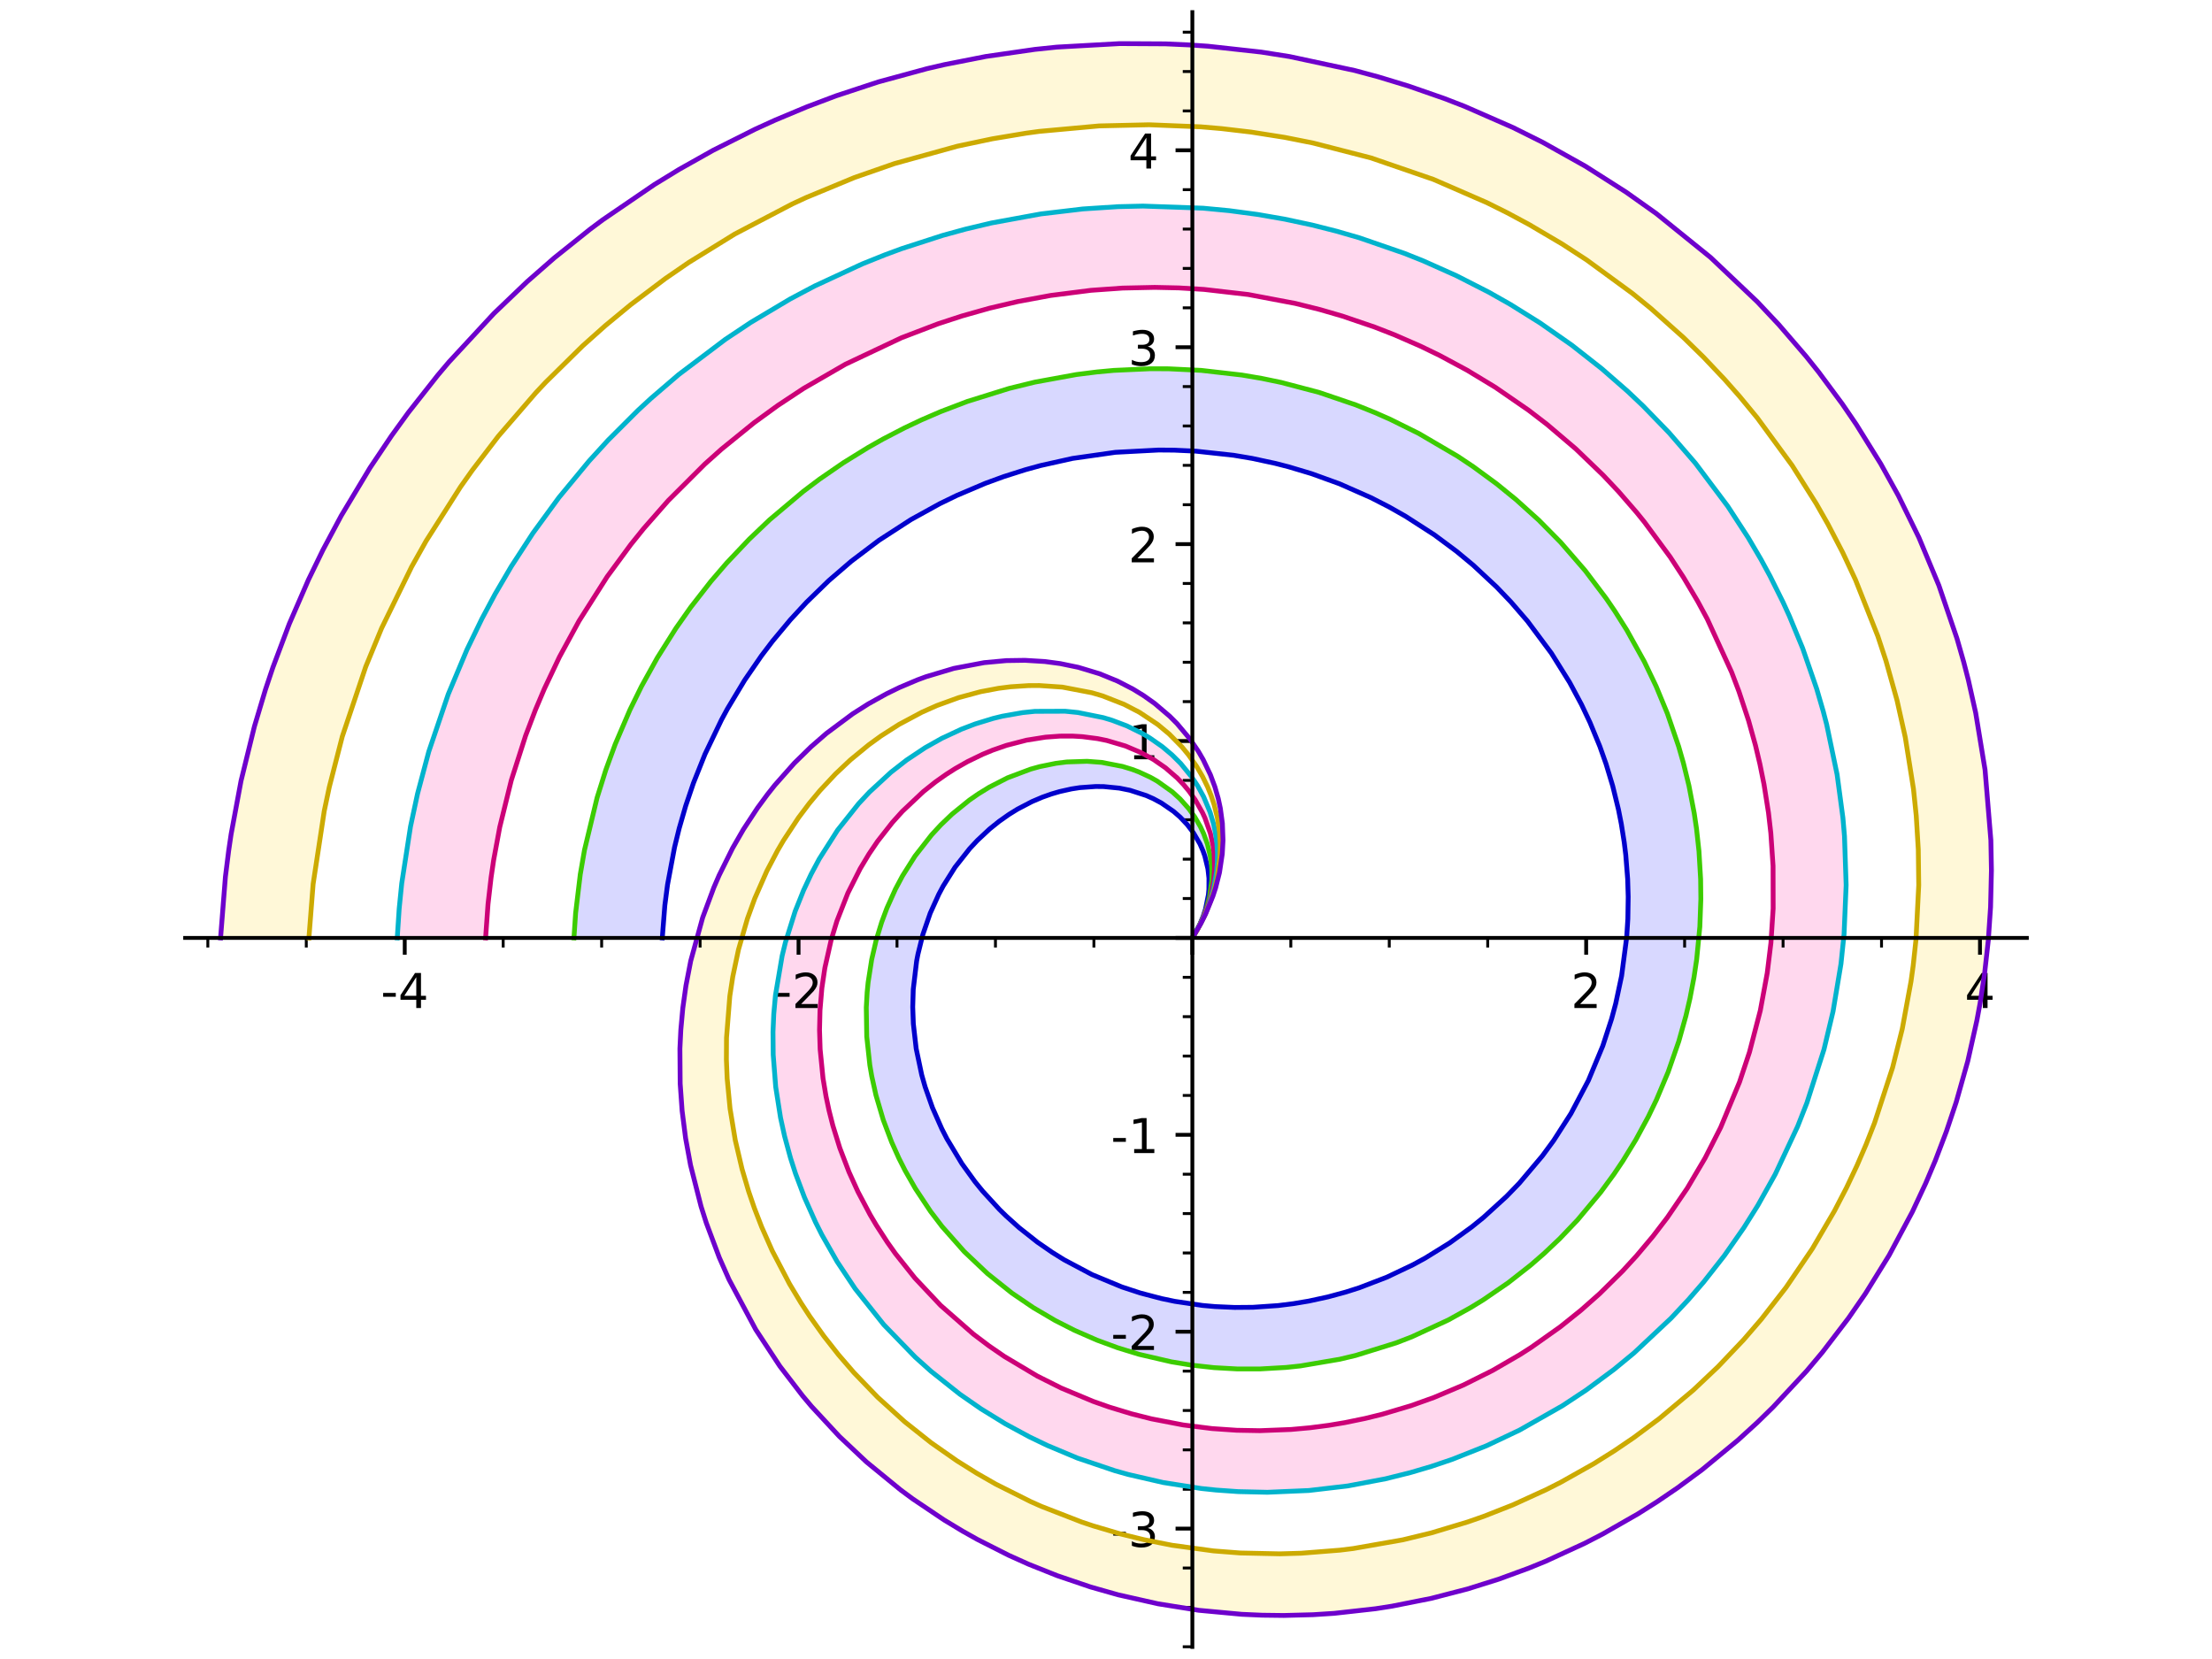 <?xml version="1.0" encoding="utf-8" standalone="no"?>
<!DOCTYPE svg PUBLIC "-//W3C//DTD SVG 1.1//EN"
  "http://www.w3.org/Graphics/SVG/1.1/DTD/svg11.dtd">
<!-- Created with matplotlib (http://matplotlib.org/) -->
<svg height="345.6pt" version="1.1" viewBox="0 0 460.8 345.6" width="460.8pt" xmlns="http://www.w3.org/2000/svg" xmlns:xlink="http://www.w3.org/1999/xlink">
 <defs>
  <style type="text/css">
*{stroke-linecap:butt;stroke-linejoin:round;}
  </style>
 </defs>
 <g id="figure_1">
  <g id="patch_1">
   <path d="M 0 345.6 
L 460.8 345.6 
L 460.8 0 
L 0 0 
z
" style="fill:#ffffff;"/>
  </g>
  <g id="axes_1">
   <g id="patch_2">
    <path d="M 38.57 343.08 
L 422.23 343.08 
L 422.23 2.52 
L 38.57 2.52 
z
" style="fill:#ffffff;"/>
   </g>
   <g id="patch_3">
    <path clip-path="url(#pf37d114d3d)" d="M 119.563 195.386 
L 119.749 192.26 
L 120.526 184.651 
L 121.478 178.584 
L 122.978 171.492 
L 123.934 167.779 
L 125.554 162.342 
L 126.365 159.913 
L 129.358 152.091 
L 132.011 146.22 
L 132.936 144.345 
L 136.361 138.008 
L 138.565 134.342 
L 141.451 129.934 
L 143.346 127.245 
L 149.315 119.652 
L 150.14 118.692 
L 154.963 113.453 
L 160.126 108.461 
L 163.669 105.351 
L 165.86 103.545 
L 172.349 98.665 
L 174.288 97.334 
L 179.162 94.22 
L 184.158 91.352 
L 189.516 88.614 
L 194.026 86.561 
L 200.131 84.127 
L 204.574 82.593 
L 208.764 81.322 
L 214.648 79.813 
L 218.604 78.976 
L 221.841 78.394 
L 228.335 77.503 
L 235.218 76.955 
L 235.718 76.931 
L 240.508 76.807 
L 245.623 76.89 
L 253.777 77.486 
L 257.312 77.924 
L 261.459 78.578 
L 266.661 79.618 
L 273.104 81.254 
L 275.991 82.118 
L 283.62 84.806 
L 284.265 85.061 
L 288.961 87.059 
L 293.108 89.034 
L 298.726 92.05 
L 304.25 95.431 
L 309.162 98.822 
L 311.063 100.24 
L 316.399 104.576 
L 319.854 107.69 
L 321.832 109.596 
L 326.944 114.992 
L 330.101 118.719 
L 332.771 122.15 
L 335.892 126.55 
L 336.997 128.224 
L 339.013 131.462 
L 342.081 136.939 
L 343.89 140.559 
L 346.671 146.911 
L 347.129 148.077 
L 348.847 152.849 
L 349.99 156.489 
L 351.475 162.089 
L 352.606 167.493 
L 353.138 170.681 
L 353.94 177.474 
L 354.239 182.271 
L 354.308 184.75 
L 354.274 189.513 
L 354 194.568 
L 353.408 200.159 
L 352.903 203.516 
L 352.442 206.076 
L 351.075 212.148 
L 350.341 214.85 
L 348.91 219.43 
L 346.672 225.413 
L 344.612 230.089 
L 343.487 232.397 
L 341.153 236.765 
L 339.672 239.29 
L 336.544 244.125 
L 335.13 246.123 
L 330.456 252.062 
L 329.394 253.288 
L 325.396 257.56 
L 322.341 260.501 
L 319.239 263.238 
L 318.06 264.218 
L 312.336 268.548 
L 310.473 269.817 
L 305.027 273.172 
L 303.616 273.96 
L 298.92 276.36 
L 293.999 278.53 
L 290.87 279.736 
L 288.917 280.423 
L 284.454 281.811 
L 279.843 282.986 
L 277.255 283.534 
L 273.978 284.115 
L 267.023 284.937 
L 264.451 285.1 
L 259.727 285.205 
L 255.731 285.094 
L 254.786 285.041 
L 248.264 284.39 
L 246.331 284.1 
L 241.878 283.258 
L 237.313 282.134 
L 234.954 281.446 
L 230.429 279.91 
L 227.047 278.568 
L 225.517 277.903 
L 221.807 276.131 
L 216.927 273.434 
L 216.356 273.089 
L 210.856 269.412 
L 208.46 267.59 
L 206.883 266.31 
L 204.033 263.813 
L 200.654 260.508 
L 199.107 258.851 
L 196.364 255.648 
L 195.331 254.341 
L 192.915 251.031 
L 191.473 248.856 
L 188.747 244.211 
L 188.103 242.988 
L 186.325 239.267 
L 184.921 235.861 
L 183.436 231.557 
L 182.622 228.706 
L 181.867 225.515 
L 181.236 222.095 
L 181.064 220.942 
L 180.731 218.121 
L 180.445 213.26 
L 180.435 212.7 
L 180.546 208.062 
L 180.9 204.2 
L 181.266 201.662 
L 181.434 200.696 
L 182.501 195.942 
L 183.137 193.737 
L 184.452 189.958 
L 184.752 189.198 
L 186.443 185.417 
L 187.57 183.249 
L 188.449 181.706 
L 189.628 179.805 
L 192.561 175.726 
L 194.396 173.547 
L 194.875 173.016 
L 196.541 171.285 
L 199.647 168.465 
L 201.935 166.68 
L 203.128 165.837 
L 205.989 164.036 
L 207.641 163.127 
L 210.137 161.926 
L 210.661 161.699 
L 213.089 160.756 
L 216.589 159.701 
L 218.059 159.362 
L 220.47 158.937 
L 222.9 158.674 
L 225.451 158.578 
L 226.971 158.611 
L 228.494 158.713 
L 230.902 159.022 
L 233.562 159.588 
L 235.134 160.042 
L 236.45 160.497 
L 238.796 161.493 
L 239.829 162.016 
L 242.95 163.971 
L 244.422 165.132 
L 245.128 165.757 
L 246.309 166.921 
L 247.382 168.135 
L 248.376 169.432 
L 249.952 171.995 
L 250.427 172.955 
L 251.268 175.035 
L 251.949 177.45 
L 252.317 179.661 
L 252.399 180.534 
L 252.454 182.493 
L 252.364 184.175 
L 252.144 185.876 
L 251.834 187.403 
L 251.627 188.212 
L 250.905 190.424 
L 250.114 192.282 
L 249.15 194.133 
L 248.39 195.386 
L 248.39 195.386 
L 249.17 194.083 
L 249.845 192.773 
L 250.222 191.938 
L 250.622 190.927 
L 251.127 189.374 
L 251.499 187.827 
L 251.726 186.427 
L 251.835 185.292 
L 251.845 182.95 
L 251.633 181.02 
L 251.211 179.087 
L 250.985 178.326 
L 250.585 177.207 
L 249.963 175.797 
L 248.568 173.413 
L 247.508 172.006 
L 247.344 171.811 
L 245.844 170.223 
L 244.485 169.038 
L 242.56 167.663 
L 241.949 167.288 
L 240.27 166.385 
L 238.774 165.721 
L 236.781 165.014 
L 235.39 164.628 
L 233.184 164.182 
L 230.979 163.922 
L 229.928 163.86 
L 228.262 163.84 
L 225.711 163.991 
L 224.966 164.076 
L 223.219 164.345 
L 220.746 164.898 
L 219.063 165.39 
L 217.134 166.072 
L 214.968 166.994 
L 212.253 168.395 
L 211.949 168.57 
L 210.183 169.663 
L 208.13 171.109 
L 206.137 172.71 
L 203.916 174.76 
L 203.597 175.08 
L 202.006 176.783 
L 199.869 179.396 
L 198.949 180.659 
L 197.075 183.553 
L 196.482 184.58 
L 195.569 186.288 
L 193.778 190.244 
L 192.888 192.652 
L 192.236 194.711 
L 191.78 196.373 
L 191.223 198.783 
L 190.951 200.203 
L 190.353 204.714 
L 190.246 206.112 
L 190.139 209.778 
L 190.195 212.038 
L 190.264 213.249 
L 190.571 216.454 
L 190.858 218.458 
L 191.818 223.163 
L 192.006 223.901 
L 192.724 226.42 
L 194.241 230.729 
L 195.349 233.351 
L 196.181 235.121 
L 197.259 237.221 
L 199.54 241.117 
L 200.38 242.405 
L 203.096 246.158 
L 204.662 248.086 
L 206.778 250.471 
L 208.204 251.954 
L 209.568 253.288 
L 212.297 255.744 
L 214.318 257.396 
L 216.104 258.753 
L 219.193 260.891 
L 221.651 262.421 
L 226.083 264.837 
L 227.466 265.509 
L 232.005 267.459 
L 233.696 268.092 
L 237.581 269.366 
L 241.381 270.38 
L 241.95 270.513 
L 244.728 271.094 
L 250.525 271.951 
L 253.124 272.183 
L 257.221 272.364 
L 259.893 272.361 
L 260.998 272.332 
L 266.26 271.971 
L 269.439 271.574 
L 272.648 271.035 
L 276.624 270.171 
L 280.364 269.156 
L 283.163 268.263 
L 287.182 266.774 
L 288.877 266.07 
L 293.418 263.95 
L 294.343 263.475 
L 296.898 262.081 
L 302.007 258.914 
L 305.026 256.783 
L 306.57 255.611 
L 309.03 253.619 
L 312.63 250.402 
L 313.847 249.225 
L 316.5 246.482 
L 319.942 242.512 
L 321.316 240.776 
L 323.667 237.572 
L 326.233 233.668 
L 327.259 231.966 
L 330.273 226.363 
L 330.893 225.073 
L 333.198 219.708 
L 333.899 217.849 
L 335.735 212.212 
L 336.585 209.045 
L 337.276 206.035 
L 337.811 203.292 
L 338.676 197.228 
L 338.867 195.247 
L 339.11 191.421 
L 339.184 186.838 
L 339.072 183.119 
L 338.675 178.094 
L 338.351 175.439 
L 337.741 171.6 
L 337.153 168.635 
L 335.954 163.731 
L 334.565 159.134 
L 333.262 155.458 
L 331.907 152.079 
L 331.225 150.513 
L 329.465 146.79 
L 326.986 142.164 
L 323.65 136.768 
L 323.184 136.076 
L 319.552 131.085 
L 318.216 129.41 
L 314.773 125.421 
L 311.769 122.278 
L 307.587 118.339 
L 306.88 117.719 
L 303.422 114.852 
L 298.801 111.418 
L 294.558 108.619 
L 292.784 107.541 
L 289.412 105.629 
L 285.59 103.67 
L 280.489 101.372 
L 279.02 100.774 
L 273.196 98.666 
L 268.423 97.239 
L 265.618 96.52 
L 260.832 95.491 
L 256.995 94.842 
L 251.759 94.202 
L 249.121 93.985 
L 244.603 93.774 
L 241.368 93.749 
L 233.747 94.098 
L 232.37 94.223 
L 224.472 95.307 
L 223.431 95.497 
L 216.773 96.981 
L 213.58 97.86 
L 209.133 99.273 
L 205.28 100.68 
L 199.298 103.22 
L 195.743 104.947 
L 191.544 107.208 
L 189.748 108.254 
L 184.411 111.654 
L 183.104 112.558 
L 177.345 116.912 
L 174.859 118.993 
L 172.675 120.933 
L 168.03 125.446 
L 164.649 129.107 
L 160.938 133.56 
L 158.608 136.629 
L 155.952 140.433 
L 155.122 141.697 
L 151.535 147.666 
L 150.297 149.953 
L 146.865 157.103 
L 145.396 160.649 
L 144.457 163.123 
L 142.842 167.879 
L 141.485 172.572 
L 140.52 176.507 
L 139.535 181.395 
L 139.058 184.298 
L 138.498 188.61 
L 137.967 195.386 
z
" style="fill:#b2b3ff;opacity:0.5;"/>
   </g>
   <g id="patch_4">
    <path clip-path="url(#pf37d114d3d)" d="M 82.755 195.386 
L 83.11 189.858 
L 84.236 179.824 
L 85.654 171.48 
L 86.026 169.644 
L 88.931 157.911 
L 89.605 155.627 
L 92.57 146.773 
L 93.649 143.92 
L 96.34 137.419 
L 100.79 128.116 
L 103.916 122.375 
L 107.644 116.173 
L 110.18 112.288 
L 116.559 103.481 
L 119.965 99.251 
L 123.909 94.698 
L 126.742 91.633 
L 135.186 83.372 
L 139.793 79.349 
L 141.187 78.193 
L 150.217 71.317 
L 154.491 68.404 
L 160.156 64.849 
L 163.099 63.132 
L 174.203 57.393 
L 177.715 55.805 
L 186.336 52.342 
L 189.135 51.344 
L 197.811 48.628 
L 201.7 47.59 
L 210.798 45.581 
L 215.287 44.801 
L 221.878 43.904 
L 225.715 43.516 
L 236.943 42.94 
L 241.235 42.941 
L 244.663 43.028 
L 252.299 43.505 
L 260.468 44.449 
L 265.894 45.33 
L 274.953 47.262 
L 278.366 48.145 
L 284.474 49.944 
L 289.722 51.721 
L 294.77 53.642 
L 305.016 58.216 
L 309.231 60.38 
L 316.21 64.356 
L 318.051 65.492 
L 324.531 69.801 
L 330.385 74.15 
L 332.558 75.884 
L 340.928 83.255 
L 342.815 85.084 
L 347.865 90.33 
L 353.062 96.34 
L 354.745 98.439 
L 357.716 102.357 
L 362.707 109.647 
L 366.826 116.509 
L 369.354 121.213 
L 370.154 122.797 
L 374.669 132.858 
L 376.298 137.11 
L 378.093 142.363 
L 379.468 146.938 
L 381.56 155.375 
L 382.545 160.434 
L 383.641 167.885 
L 383.928 170.519 
L 384.354 175.93 
L 384.583 182.888 
L 384.412 190.676 
L 384.245 193.39 
L 383.263 202.606 
L 382.684 206.313 
L 381.977 210.11 
L 380.9 214.986 
L 378.319 224.207 
L 377.46 226.8 
L 375.622 231.819 
L 373.315 237.357 
L 371.484 241.3 
L 367.296 249.219 
L 365.223 252.7 
L 363.408 255.554 
L 357.338 264.04 
L 356.747 264.792 
L 350.471 272.12 
L 350.163 272.451 
L 342.713 279.797 
L 342.471 280.016 
L 335.548 285.81 
L 330.219 289.721 
L 326.469 292.218 
L 325.068 293.101 
L 317.46 297.446 
L 312.449 299.924 
L 309.925 301.064 
L 303.091 303.805 
L 300.909 304.579 
L 293.81 306.768 
L 289.894 307.768 
L 285.224 308.774 
L 278.305 309.898 
L 275.31 310.252 
L 271.795 310.565 
L 264.801 310.862 
L 261.427 310.85 
L 254.119 310.475 
L 251.794 310.255 
L 244.245 309.194 
L 240.492 308.466 
L 235.812 307.364 
L 232.027 306.311 
L 227.525 304.86 
L 220.364 302.085 
L 219.018 301.495 
L 211.626 297.841 
L 211.354 297.692 
L 206.809 295.047 
L 202.677 292.363 
L 197.52 288.589 
L 193.038 284.874 
L 190.241 282.319 
L 187.627 279.746 
L 185.719 277.741 
L 182.301 273.843 
L 178.571 269.054 
L 177.113 267 
L 174.855 263.571 
L 172.325 259.293 
L 169.911 254.651 
L 167.871 250.132 
L 166.853 247.597 
L 164.814 241.686 
L 164.064 239.095 
L 163.035 234.931 
L 162.509 232.372 
L 161.517 225.76 
L 161.277 223.227 
L 161.098 220.37 
L 161.013 216.676 
L 161.101 212.818 
L 161.385 208.83 
L 161.849 204.985 
L 162.619 200.584 
L 163.131 198.259 
L 164.116 194.521 
L 165.346 190.68 
L 166.31 188.084 
L 169.037 181.978 
L 170.493 179.24 
L 172.393 176.048 
L 173.047 175.034 
L 174.948 172.291 
L 178.896 167.389 
L 179.195 167.055 
L 181.632 164.493 
L 184.682 161.656 
L 186.904 159.815 
L 189.916 157.587 
L 191.825 156.321 
L 196.103 153.856 
L 197.242 153.282 
L 200.735 151.72 
L 203.391 150.727 
L 206.304 149.822 
L 209.793 148.987 
L 212.786 148.482 
L 216.361 148.136 
L 217.554 148.083 
L 220.185 148.08 
L 223.491 148.303 
L 225.245 148.528 
L 227.781 148.992 
L 232.283 150.256 
L 234.254 151.006 
L 236.287 151.923 
L 238.982 153.391 
L 240.109 154.102 
L 243.049 156.286 
L 243.765 156.902 
L 246.3 159.424 
L 247.829 161.279 
L 249.614 163.917 
L 250.434 165.382 
L 251.783 168.376 
L 252.522 170.584 
L 252.943 172.227 
L 253.463 175.389 
L 253.618 178.109 
L 253.61 179.091 
L 253.378 182.071 
L 253.067 183.977 
L 252.624 185.896 
L 252.01 187.929 
L 251.439 189.482 
L 250.593 191.423 
L 249.6 193.359 
L 248.39 195.386 
L 248.39 195.386 
L 249.575 193.386 
L 250.498 191.543 
L 251.203 189.874 
L 251.79 188.204 
L 252.287 186.426 
L 252.814 183.626 
L 253.028 180.956 
L 252.926 177.876 
L 252.708 176.195 
L 252.139 173.609 
L 251.589 171.873 
L 251.02 170.426 
L 250.51 169.314 
L 248.982 166.619 
L 247.69 164.807 
L 246.536 163.424 
L 245.254 162.085 
L 242.79 159.946 
L 241.11 158.743 
L 240.286 158.215 
L 237.695 156.782 
L 234.445 155.403 
L 232.234 154.689 
L 230.558 154.256 
L 228.653 153.87 
L 225.472 153.458 
L 223.479 153.341 
L 220.809 153.344 
L 217.797 153.564 
L 215.623 153.861 
L 213.845 154.191 
L 211.852 154.652 
L 209.679 155.268 
L 206.779 156.276 
L 204.719 157.126 
L 201.54 158.666 
L 198.973 160.125 
L 197.1 161.32 
L 194.915 162.863 
L 192.334 164.913 
L 189.417 167.564 
L 187.987 169.011 
L 185.908 171.314 
L 183.835 173.882 
L 182.832 175.238 
L 181.015 177.917 
L 179.183 180.971 
L 176.917 185.41 
L 176.634 186.031 
L 174.344 191.869 
L 173.518 194.486 
L 173.145 195.809 
L 172.201 199.755 
L 171.836 201.634 
L 171.212 205.839 
L 170.82 210.474 
L 170.722 214.569 
L 170.85 218.594 
L 171.118 221.9 
L 171.448 224.608 
L 172.07 228.361 
L 172.691 231.299 
L 173.5 234.481 
L 174.95 239.154 
L 176.187 242.501 
L 176.865 244.161 
L 178.743 248.296 
L 181.272 253.07 
L 182.571 255.261 
L 184.867 258.801 
L 186.53 261.144 
L 189.165 264.543 
L 190.592 266.246 
L 195.382 271.382 
L 195.946 271.934 
L 201.858 277.186 
L 202.774 277.92 
L 206.01 280.362 
L 209.23 282.576 
L 214.585 285.834 
L 216.108 286.672 
L 221.09 289.163 
L 226.656 291.527 
L 227.745 291.941 
L 231.122 293.13 
L 235.684 294.514 
L 239.881 295.574 
L 246.48 296.844 
L 250.299 297.367 
L 252.476 297.597 
L 257.631 297.949 
L 262.449 298.036 
L 268.958 297.784 
L 272.87 297.43 
L 276.762 296.925 
L 280.131 296.364 
L 284.395 295.487 
L 287.909 294.622 
L 293.926 292.833 
L 298.702 291.125 
L 304.187 288.833 
L 304.88 288.517 
L 310.92 285.503 
L 316.635 282.189 
L 318.965 280.699 
L 322.698 278.13 
L 325.025 276.408 
L 329.371 272.922 
L 333.232 269.502 
L 338.013 264.782 
L 340.945 261.584 
L 344.334 257.549 
L 347.334 253.629 
L 349.995 249.825 
L 351.487 247.537 
L 355.197 241.255 
L 357.908 235.989 
L 358.438 234.877 
L 361.969 226.508 
L 362.374 225.413 
L 364.448 219.182 
L 366.335 212.144 
L 366.705 210.512 
L 368.146 202.707 
L 368.794 197.632 
L 368.914 196.437 
L 369.381 189.265 
L 369.426 182.533 
L 369.36 180.389 
L 368.893 173.539 
L 368.405 169.286 
L 367.475 163.404 
L 366.621 159.167 
L 365.692 155.258 
L 364.259 150.111 
L 362.253 144.045 
L 360.713 139.991 
L 356.645 130.902 
L 355.657 128.957 
L 353.625 125.2 
L 350.707 120.283 
L 347.916 116.013 
L 342.549 108.732 
L 340.922 106.725 
L 337.161 102.386 
L 333.975 99.001 
L 328.277 93.515 
L 322.924 88.934 
L 322.296 88.428 
L 318.4 85.435 
L 311.481 80.667 
L 305.585 77.098 
L 299.883 74.036 
L 295.911 72.112 
L 290.483 69.742 
L 286.358 68.133 
L 279.654 65.849 
L 274.953 64.483 
L 269.839 63.208 
L 262.496 61.748 
L 260.032 61.353 
L 250.815 60.292 
L 245.577 59.976 
L 240.555 59.866 
L 233.836 60.012 
L 228.259 60.388 
L 227.272 60.478 
L 218.855 61.55 
L 212.021 62.819 
L 206.127 64.206 
L 200.351 65.839 
L 195.431 67.448 
L 188.479 70.081 
L 187.799 70.363 
L 177.469 75.172 
L 176.124 75.877 
L 167.418 80.91 
L 164.375 82.875 
L 162.048 84.456 
L 157.084 88.065 
L 150.31 93.563 
L 146.832 96.672 
L 140.774 102.62 
L 139.197 104.291 
L 134.092 110.103 
L 131.416 113.425 
L 126.481 120.138 
L 121.752 127.45 
L 120.619 129.36 
L 116.533 136.874 
L 113.396 143.495 
L 111.537 147.886 
L 109.498 153.238 
L 106.941 161.07 
L 106.512 162.551 
L 104.107 172.308 
L 102.836 179.174 
L 102.301 182.802 
L 101.665 188.323 
L 101.159 195.386 
z
" style="fill:#ffb2df;opacity:0.5;"/>
   </g>
   <g id="patch_5">
    <path clip-path="url(#pf37d114d3d)" d="M 45.948 195.386 
L 46.435 187.978 
L 47.219 180.41 
L 48.413 172.117 
L 50.955 159.348 
L 51.852 155.662 
L 53.842 148.391 
L 58.759 133.79 
L 62.154 125.446 
L 63.827 121.698 
L 67.734 113.664 
L 70.173 109.075 
L 73.882 102.608 
L 81.819 90.409 
L 87.567 82.669 
L 89.2 80.608 
L 94.864 73.876 
L 103.384 64.806 
L 108.54 59.846 
L 114.279 54.734 
L 121.186 49.096 
L 128.734 43.511 
L 130.744 42.117 
L 138.343 37.18 
L 145.937 32.737 
L 155.54 27.762 
L 160.628 25.398 
L 172.325 20.635 
L 174.629 19.803 
L 187.613 15.726 
L 191.01 14.826 
L 199.454 12.882 
L 210.86 10.898 
L 218.604 9.962 
L 222.111 9.645 
L 234.027 9.069 
L 242.767 9.135 
L 244.575 9.2 
L 254.827 9.907 
L 266.776 11.465 
L 270.407 12.098 
L 277.292 13.507 
L 284.137 15.186 
L 293.632 17.99 
L 299.346 19.955 
L 305.09 22.148 
L 312.618 25.373 
L 325.085 31.647 
L 328.335 33.489 
L 335.466 37.857 
L 341.768 42.118 
L 347.954 46.701 
L 352.834 50.623 
L 359.753 56.704 
L 364.988 61.758 
L 371.494 68.673 
L 374.073 71.633 
L 381.158 80.529 
L 382.245 82.004 
L 388.877 91.802 
L 391.585 96.263 
L 395.531 103.372 
L 399.799 112.108 
L 401.993 117.156 
L 405.52 126.398 
L 406.864 130.415 
L 409.128 138.101 
L 410.892 145.288 
L 412.103 151.251 
L 413.035 156.838 
L 414.142 165.979 
L 414.412 169.228 
L 414.802 177.22 
L 414.626 189.887 
L 414.59 190.528 
L 413.285 203.86 
L 412.519 208.787 
L 410.71 217.8 
L 409.981 220.826 
L 407.192 230.612 
L 405.534 235.52 
L 404.019 239.598 
L 401.281 246.22 
L 397.819 253.566 
L 393.021 262.386 
L 391.927 264.224 
L 386.847 272.077 
L 383.428 276.836 
L 377.701 284.035 
L 374.684 287.497 
L 369.348 293.14 
L 366.305 296.114 
L 359.164 302.481 
L 356.986 304.268 
L 350.595 309.136 
L 342.68 314.458 
L 339.089 316.638 
L 337.067 317.805 
L 329.916 321.601 
L 321.259 325.548 
L 316.348 327.491 
L 311.847 329.093 
L 307.749 330.408 
L 297.818 333.044 
L 293.412 333.971 
L 287.124 335.043 
L 278.475 336.043 
L 275.352 336.271 
L 268.014 336.527 
L 259.533 336.336 
L 255.397 336.051 
L 253.009 335.829 
L 247.119 335.097 
L 239.957 333.848 
L 230.097 331.457 
L 228.361 330.952 
L 219.119 327.816 
L 215.19 326.243 
L 208.417 323.17 
L 206.328 322.125 
L 200.915 319.187 
L 193.523 314.593 
L 192.675 314.02 
L 188.872 311.319 
L 180.558 304.602 
L 180.287 304.362 
L 173.157 297.493 
L 168.877 292.771 
L 166.896 290.404 
L 162.647 284.861 
L 161.246 282.874 
L 158.768 279.126 
L 154.109 271.066 
L 152.886 268.667 
L 150.348 263.17 
L 149.311 260.672 
L 146.64 253.249 
L 145.058 247.813 
L 144.106 243.894 
L 143.504 241.01 
L 142.31 233.364 
L 142.02 230.604 
L 141.623 223.667 
L 141.603 220.136 
L 141.665 217.601 
L 142.419 208.565 
L 142.803 205.901 
L 143.456 202.246 
L 144.925 195.981 
L 145.733 193.173 
L 147.489 187.981 
L 149.712 182.553 
L 151.078 179.651 
L 153.412 175.243 
L 154.138 173.988 
L 156.448 170.293 
L 159.384 166.139 
L 161.319 163.673 
L 163.68 160.913 
L 168.88 155.634 
L 172.127 152.807 
L 174.791 150.72 
L 178.574 148.078 
L 180.8 146.686 
L 184.673 144.53 
L 185.982 143.873 
L 190.895 141.718 
L 193.794 140.666 
L 198.613 139.261 
L 199.056 139.152 
L 203.881 138.203 
L 207.93 137.727 
L 210.511 137.578 
L 216.091 137.674 
L 217.565 137.799 
L 219.566 138.038 
L 223.031 138.646 
L 226.973 139.663 
L 229.915 140.669 
L 234.463 142.699 
L 237.033 144.144 
L 239.084 145.48 
L 240.57 146.564 
L 244.018 149.539 
L 245.733 151.319 
L 246.845 152.611 
L 249.293 155.969 
L 251.338 159.606 
L 252.371 161.948 
L 253.267 164.491 
L 253.578 165.563 
L 254.2 168.274 
L 254.602 171.056 
L 254.682 171.948 
L 254.781 174.357 
L 254.71 176.801 
L 254.453 179.363 
L 254.044 181.753 
L 253.64 183.5 
L 253.145 185.253 
L 252.5 187.163 
L 251.743 189.075 
L 250.688 191.354 
L 249.465 193.624 
L 248.39 195.386 
L 248.39 195.386 
L 249.425 193.683 
L 250.843 190.972 
L 252.001 188.249 
L 252.136 187.886 
L 252.954 185.355 
L 253.562 182.835 
L 254.011 179.934 
L 254.144 178.355 
L 254.194 175.838 
L 254.039 173.286 
L 253.681 170.788 
L 253.569 170.21 
L 252.916 167.605 
L 252.301 165.752 
L 251.574 163.948 
L 250.524 161.788 
L 249.285 159.668 
L 247.585 157.252 
L 246.228 155.609 
L 243.579 152.921 
L 241.195 150.937 
L 238.824 149.277 
L 237.351 148.378 
L 234.176 146.729 
L 230.752 145.333 
L 229.709 144.977 
L 227.479 144.318 
L 222.21 143.254 
L 221.312 143.138 
L 216.512 142.811 
L 214.24 142.824 
L 210.532 143.068 
L 208.013 143.388 
L 204.266 144.096 
L 201.188 144.884 
L 199.73 145.323 
L 195.164 146.981 
L 192.066 148.358 
L 188.812 150.037 
L 187.291 150.907 
L 183.505 153.327 
L 180.957 155.176 
L 177.149 158.307 
L 174.072 161.203 
L 171.981 163.385 
L 170.812 164.689 
L 168.589 167.358 
L 166.32 170.372 
L 163.207 175.097 
L 161.989 177.176 
L 159.752 181.434 
L 157.225 187.182 
L 155.989 190.531 
L 155.698 191.391 
L 153.839 197.828 
L 152.731 203.01 
L 152.651 203.457 
L 152.033 207.515 
L 151.412 214.538 
L 151.347 216.181 
L 151.321 220.703 
L 151.482 224.691 
L 152.083 230.955 
L 153.168 237.512 
L 154.039 241.421 
L 154.579 243.528 
L 155.951 248.177 
L 157.147 251.67 
L 158.663 255.585 
L 160.874 260.573 
L 164.477 267.465 
L 166.864 271.431 
L 168.696 274.23 
L 171.632 278.347 
L 174.692 282.239 
L 177.874 285.927 
L 181.523 289.775 
L 182.839 291.076 
L 188.464 296.177 
L 193.966 300.545 
L 197.644 303.169 
L 199.313 304.289 
L 203.427 306.873 
L 207.417 309.157 
L 214.707 312.811 
L 216.948 313.81 
L 225.352 317.074 
L 227.713 317.862 
L 233.363 319.529 
L 238.293 320.743 
L 244.189 321.91 
L 252.205 323.021 
L 252.803 323.083 
L 258.368 323.514 
L 266.607 323.692 
L 271.061 323.563 
L 279.143 322.924 
L 281.894 322.587 
L 290.99 321.037 
L 292.235 320.772 
L 298.163 319.332 
L 305.778 317.039 
L 309.056 315.893 
L 315.178 313.487 
L 322.202 310.276 
L 325.125 308.791 
L 332.048 304.899 
L 336.268 302.251 
L 340.317 299.499 
L 345.613 295.561 
L 352.752 289.574 
L 355.985 286.576 
L 357.913 284.693 
L 363.246 279.074 
L 366.937 274.79 
L 372.064 268.198 
L 376.421 261.881 
L 377.549 260.119 
L 382.144 252.272 
L 384.668 247.408 
L 386.844 242.807 
L 388.732 238.43 
L 390.497 233.931 
L 394.263 222.383 
L 395.384 218.142 
L 396.275 214.336 
L 398.1 204.432 
L 398.551 201.157 
L 399.137 195.709 
L 399.705 184.62 
L 399.708 184.396 
L 399.615 176.973 
L 399.187 169.937 
L 398.611 164.349 
L 396.902 153.588 
L 395.179 145.863 
L 393.455 139.557 
L 392.883 137.671 
L 391.181 132.513 
L 386.522 120.763 
L 383.876 115.12 
L 380.802 109.214 
L 378.345 104.897 
L 374.701 99.024 
L 373.336 96.964 
L 366.068 87.042 
L 362.427 82.625 
L 359.28 79.055 
L 354.884 74.408 
L 350.692 70.305 
L 343.905 64.258 
L 340.083 61.142 
L 330.551 54.163 
L 325.381 50.803 
L 318.465 46.728 
L 313.916 44.291 
L 309.696 42.192 
L 299.989 37.919 
L 298.598 37.367 
L 286.5 33.167 
L 285.61 32.899 
L 273.51 29.786 
L 267.619 28.617 
L 260.614 27.511 
L 254.464 26.791 
L 250.152 26.422 
L 239.391 25.991 
L 232.544 26.075 
L 228.979 26.23 
L 216.475 27.371 
L 213.696 27.752 
L 206.708 28.92 
L 199.436 30.456 
L 188.081 33.532 
L 186.338 34.079 
L 178.016 36.978 
L 167.974 41.136 
L 165.033 42.497 
L 155.071 47.622 
L 153.064 48.756 
L 143.471 54.682 
L 138.607 58.029 
L 131.372 63.479 
L 126.122 67.82 
L 121.393 72.039 
L 113.663 79.645 
L 111.673 81.762 
L 103.824 90.852 
L 98.394 97.951 
L 95.926 101.438 
L 89.699 111.121 
L 88.773 112.687 
L 85.741 118.087 
L 79.493 130.871 
L 77.805 134.831 
L 76.187 138.896 
L 71.565 152.539 
L 71.307 153.422 
L 68.599 163.955 
L 67.546 168.953 
L 65.382 182.818 
L 65.23 184.162 
L 64.352 195.386 
z
" style="fill:#fff2b2;opacity:0.5;"/>
   </g>
   <g id="matplotlib.axis_1">
    <g id="xtick_1">
     <g id="line2d_1">
      <defs>
       <path d="M 0 0 
L 0 3.5 
" id="m9bca050091" style="stroke:#000000;stroke-width:0.8;"/>
      </defs>
      <g>
       <use style="stroke:#000000;stroke-width:0.8;" x="84.315" xlink:href="#m9bca050091" y="195.386"/>
      </g>
     </g>
     <g id="text_1">
      <!-- -4 -->
      <defs>
       <path d="M 4.891 31.391 
L 31.203 31.391 
L 31.203 23.391 
L 4.891 23.391 
z
" id="DejaVuSans-2d"/>
       <path d="M 37.797 64.312 
L 12.891 25.391 
L 37.797 25.391 
z
M 35.203 72.906 
L 47.609 72.906 
L 47.609 25.391 
L 58.016 25.391 
L 58.016 17.188 
L 47.609 17.188 
L 47.609 0 
L 37.797 0 
L 37.797 17.188 
L 4.891 17.188 
L 4.891 26.703 
z
" id="DejaVuSans-34"/>
      </defs>
      <g transform="translate(79.33 209.984)scale(0.1 -0.1)">
       <use xlink:href="#DejaVuSans-2d"/>
       <use x="36.084" xlink:href="#DejaVuSans-34"/>
      </g>
     </g>
    </g>
    <g id="xtick_2">
     <g id="line2d_2">
      <g>
       <use style="stroke:#000000;stroke-width:0.8;" x="166.352" xlink:href="#m9bca050091" y="195.386"/>
      </g>
     </g>
     <g id="text_2">
      <!-- -2 -->
      <defs>
       <path d="M 19.188 8.297 
L 53.609 8.297 
L 53.609 0 
L 7.328 0 
L 7.328 8.297 
Q 12.938 14.109 22.625 23.891 
Q 32.328 33.688 34.812 36.531 
Q 39.547 41.844 41.422 45.531 
Q 43.312 49.219 43.312 52.781 
Q 43.312 58.594 39.234 62.25 
Q 35.156 65.922 28.609 65.922 
Q 23.969 65.922 18.812 64.312 
Q 13.672 62.703 7.812 59.422 
L 7.812 69.391 
Q 13.766 71.781 18.938 73 
Q 24.125 74.219 28.422 74.219 
Q 39.75 74.219 46.484 68.547 
Q 53.219 62.891 53.219 53.422 
Q 53.219 48.922 51.531 44.891 
Q 49.859 40.875 45.406 35.406 
Q 44.188 33.984 37.641 27.219 
Q 31.109 20.453 19.188 8.297 
z
" id="DejaVuSans-32"/>
      </defs>
      <g transform="translate(161.367 209.984)scale(0.1 -0.1)">
       <use xlink:href="#DejaVuSans-2d"/>
       <use x="36.084" xlink:href="#DejaVuSans-32"/>
      </g>
     </g>
    </g>
    <g id="xtick_3">
     <g id="line2d_3">
      <g>
       <use style="stroke:#000000;stroke-width:0.8;" x="248.39" xlink:href="#m9bca050091" y="195.386"/>
      </g>
     </g>
    </g>
    <g id="xtick_4">
     <g id="line2d_4">
      <g>
       <use style="stroke:#000000;stroke-width:0.8;" x="330.428" xlink:href="#m9bca050091" y="195.386"/>
      </g>
     </g>
     <g id="text_3">
      <!-- 2 -->
      <g transform="translate(327.247 209.984)scale(0.1 -0.1)">
       <use xlink:href="#DejaVuSans-32"/>
      </g>
     </g>
    </g>
    <g id="xtick_5">
     <g id="line2d_5">
      <g>
       <use style="stroke:#000000;stroke-width:0.8;" x="412.465" xlink:href="#m9bca050091" y="195.386"/>
      </g>
     </g>
     <g id="text_4">
      <!-- 4 -->
      <g transform="translate(409.284 209.984)scale(0.1 -0.1)">
       <use xlink:href="#DejaVuSans-34"/>
      </g>
     </g>
    </g>
    <g id="xtick_6">
     <g id="line2d_6">
      <defs>
       <path d="M 0 0 
L 0 2 
" id="m153c716cb7" style="stroke:#000000;stroke-width:0.6;"/>
      </defs>
      <g>
       <use style="stroke:#000000;stroke-width:0.6;" x="43.296" xlink:href="#m153c716cb7" y="195.386"/>
      </g>
     </g>
    </g>
    <g id="xtick_7">
     <g id="line2d_7">
      <g>
       <use style="stroke:#000000;stroke-width:0.6;" x="63.805" xlink:href="#m153c716cb7" y="195.386"/>
      </g>
     </g>
    </g>
    <g id="xtick_8">
     <g id="line2d_8">
      <g>
       <use style="stroke:#000000;stroke-width:0.6;" x="104.824" xlink:href="#m153c716cb7" y="195.386"/>
      </g>
     </g>
    </g>
    <g id="xtick_9">
     <g id="line2d_9">
      <g>
       <use style="stroke:#000000;stroke-width:0.6;" x="125.334" xlink:href="#m153c716cb7" y="195.386"/>
      </g>
     </g>
    </g>
    <g id="xtick_10">
     <g id="line2d_10">
      <g>
       <use style="stroke:#000000;stroke-width:0.6;" x="145.843" xlink:href="#m153c716cb7" y="195.386"/>
      </g>
     </g>
    </g>
    <g id="xtick_11">
     <g id="line2d_11">
      <g>
       <use style="stroke:#000000;stroke-width:0.6;" x="186.862" xlink:href="#m153c716cb7" y="195.386"/>
      </g>
     </g>
    </g>
    <g id="xtick_12">
     <g id="line2d_12">
      <g>
       <use style="stroke:#000000;stroke-width:0.6;" x="207.371" xlink:href="#m153c716cb7" y="195.386"/>
      </g>
     </g>
    </g>
    <g id="xtick_13">
     <g id="line2d_13">
      <g>
       <use style="stroke:#000000;stroke-width:0.6;" x="227.881" xlink:href="#m153c716cb7" y="195.386"/>
      </g>
     </g>
    </g>
    <g id="xtick_14">
     <g id="line2d_14">
      <g>
       <use style="stroke:#000000;stroke-width:0.6;" x="268.9" xlink:href="#m153c716cb7" y="195.386"/>
      </g>
     </g>
    </g>
    <g id="xtick_15">
     <g id="line2d_15">
      <g>
       <use style="stroke:#000000;stroke-width:0.6;" x="289.409" xlink:href="#m153c716cb7" y="195.386"/>
      </g>
     </g>
    </g>
    <g id="xtick_16">
     <g id="line2d_16">
      <g>
       <use style="stroke:#000000;stroke-width:0.6;" x="309.918" xlink:href="#m153c716cb7" y="195.386"/>
      </g>
     </g>
    </g>
    <g id="xtick_17">
     <g id="line2d_17">
      <g>
       <use style="stroke:#000000;stroke-width:0.6;" x="350.937" xlink:href="#m153c716cb7" y="195.386"/>
      </g>
     </g>
    </g>
    <g id="xtick_18">
     <g id="line2d_18">
      <g>
       <use style="stroke:#000000;stroke-width:0.6;" x="371.447" xlink:href="#m153c716cb7" y="195.386"/>
      </g>
     </g>
    </g>
    <g id="xtick_19">
     <g id="line2d_19">
      <g>
       <use style="stroke:#000000;stroke-width:0.6;" x="391.956" xlink:href="#m153c716cb7" y="195.386"/>
      </g>
     </g>
    </g>
   </g>
   <g id="matplotlib.axis_2">
    <g id="ytick_1">
     <g id="line2d_20">
      <defs>
       <path d="M 0 0 
L -3.5 0 
" id="m58974866ca" style="stroke:#000000;stroke-width:0.8;"/>
      </defs>
      <g>
       <use style="stroke:#000000;stroke-width:0.8;" x="248.39" xlink:href="#m58974866ca" y="318.442"/>
      </g>
     </g>
     <g id="text_5">
      <!-- -3 -->
      <defs>
       <path d="M 40.578 39.312 
Q 47.656 37.797 51.625 33 
Q 55.609 28.219 55.609 21.188 
Q 55.609 10.406 48.188 4.484 
Q 40.766 -1.422 27.094 -1.422 
Q 22.516 -1.422 17.656 -0.516 
Q 12.797 0.391 7.625 2.203 
L 7.625 11.719 
Q 11.719 9.328 16.594 8.109 
Q 21.484 6.891 26.812 6.891 
Q 36.078 6.891 40.938 10.547 
Q 45.797 14.203 45.797 21.188 
Q 45.797 27.641 41.281 31.266 
Q 36.766 34.906 28.719 34.906 
L 20.219 34.906 
L 20.219 43.016 
L 29.109 43.016 
Q 36.375 43.016 40.234 45.922 
Q 44.094 48.828 44.094 54.297 
Q 44.094 59.906 40.109 62.906 
Q 36.141 65.922 28.719 65.922 
Q 24.656 65.922 20.016 65.031 
Q 15.375 64.156 9.812 62.312 
L 9.812 71.094 
Q 15.438 72.656 20.344 73.438 
Q 25.25 74.219 29.594 74.219 
Q 40.828 74.219 47.359 69.109 
Q 53.906 64.016 53.906 55.328 
Q 53.906 49.266 50.438 45.094 
Q 46.969 40.922 40.578 39.312 
z
" id="DejaVuSans-33"/>
      </defs>
      <g transform="translate(231.42 322.241)scale(0.1 -0.1)">
       <use xlink:href="#DejaVuSans-2d"/>
       <use x="36.084" xlink:href="#DejaVuSans-33"/>
      </g>
     </g>
    </g>
    <g id="ytick_2">
     <g id="line2d_21">
      <g>
       <use style="stroke:#000000;stroke-width:0.8;" x="248.39" xlink:href="#m58974866ca" y="277.423"/>
      </g>
     </g>
     <g id="text_6">
      <!-- -2 -->
      <g transform="translate(231.42 281.222)scale(0.1 -0.1)">
       <use xlink:href="#DejaVuSans-2d"/>
       <use x="36.084" xlink:href="#DejaVuSans-32"/>
      </g>
     </g>
    </g>
    <g id="ytick_3">
     <g id="line2d_22">
      <g>
       <use style="stroke:#000000;stroke-width:0.8;" x="248.39" xlink:href="#m58974866ca" y="236.404"/>
      </g>
     </g>
     <g id="text_7">
      <!-- -1 -->
      <defs>
       <path d="M 12.406 8.297 
L 28.516 8.297 
L 28.516 63.922 
L 10.984 60.406 
L 10.984 69.391 
L 28.422 72.906 
L 38.281 72.906 
L 38.281 8.297 
L 54.391 8.297 
L 54.391 0 
L 12.406 0 
z
" id="DejaVuSans-31"/>
      </defs>
      <g transform="translate(231.42 240.204)scale(0.1 -0.1)">
       <use xlink:href="#DejaVuSans-2d"/>
       <use x="36.084" xlink:href="#DejaVuSans-31"/>
      </g>
     </g>
    </g>
    <g id="ytick_4">
     <g id="line2d_23">
      <g>
       <use style="stroke:#000000;stroke-width:0.8;" x="248.39" xlink:href="#m58974866ca" y="195.386"/>
      </g>
     </g>
    </g>
    <g id="ytick_5">
     <g id="line2d_24">
      <g>
       <use style="stroke:#000000;stroke-width:0.8;" x="248.39" xlink:href="#m58974866ca" y="154.367"/>
      </g>
     </g>
     <g id="text_8">
      <!-- 1 -->
      <g transform="translate(235.028 158.166)scale(0.1 -0.1)">
       <use xlink:href="#DejaVuSans-31"/>
      </g>
     </g>
    </g>
    <g id="ytick_6">
     <g id="line2d_25">
      <g>
       <use style="stroke:#000000;stroke-width:0.8;" x="248.39" xlink:href="#m58974866ca" y="113.348"/>
      </g>
     </g>
     <g id="text_9">
      <!-- 2 -->
      <g transform="translate(235.028 117.147)scale(0.1 -0.1)">
       <use xlink:href="#DejaVuSans-32"/>
      </g>
     </g>
    </g>
    <g id="ytick_7">
     <g id="line2d_26">
      <g>
       <use style="stroke:#000000;stroke-width:0.8;" x="248.39" xlink:href="#m58974866ca" y="72.329"/>
      </g>
     </g>
     <g id="text_10">
      <!-- 3 -->
      <g transform="translate(235.028 76.128)scale(0.1 -0.1)">
       <use xlink:href="#DejaVuSans-33"/>
      </g>
     </g>
    </g>
    <g id="ytick_8">
     <g id="line2d_27">
      <g>
       <use style="stroke:#000000;stroke-width:0.8;" x="248.39" xlink:href="#m58974866ca" y="31.31"/>
      </g>
     </g>
     <g id="text_11">
      <!-- 4 -->
      <g transform="translate(235.028 35.109)scale(0.1 -0.1)">
       <use xlink:href="#DejaVuSans-34"/>
      </g>
     </g>
    </g>
    <g id="ytick_9">
     <g id="line2d_28">
      <defs>
       <path d="M 0 0 
L -2 0 
" id="me3925b40f1" style="stroke:#000000;stroke-width:0.6;"/>
      </defs>
      <g>
       <use style="stroke:#000000;stroke-width:0.6;" x="248.39" xlink:href="#me3925b40f1" y="343.053"/>
      </g>
     </g>
    </g>
    <g id="ytick_10">
     <g id="line2d_29">
      <g>
       <use style="stroke:#000000;stroke-width:0.6;" x="248.39" xlink:href="#me3925b40f1" y="334.85"/>
      </g>
     </g>
    </g>
    <g id="ytick_11">
     <g id="line2d_30">
      <g>
       <use style="stroke:#000000;stroke-width:0.6;" x="248.39" xlink:href="#me3925b40f1" y="326.646"/>
      </g>
     </g>
    </g>
    <g id="ytick_12">
     <g id="line2d_31">
      <g>
       <use style="stroke:#000000;stroke-width:0.6;" x="248.39" xlink:href="#me3925b40f1" y="310.238"/>
      </g>
     </g>
    </g>
    <g id="ytick_13">
     <g id="line2d_32">
      <g>
       <use style="stroke:#000000;stroke-width:0.6;" x="248.39" xlink:href="#me3925b40f1" y="302.034"/>
      </g>
     </g>
    </g>
    <g id="ytick_14">
     <g id="line2d_33">
      <g>
       <use style="stroke:#000000;stroke-width:0.6;" x="248.39" xlink:href="#me3925b40f1" y="293.831"/>
      </g>
     </g>
    </g>
    <g id="ytick_15">
     <g id="line2d_34">
      <g>
       <use style="stroke:#000000;stroke-width:0.6;" x="248.39" xlink:href="#me3925b40f1" y="285.627"/>
      </g>
     </g>
    </g>
    <g id="ytick_16">
     <g id="line2d_35">
      <g>
       <use style="stroke:#000000;stroke-width:0.6;" x="248.39" xlink:href="#me3925b40f1" y="269.219"/>
      </g>
     </g>
    </g>
    <g id="ytick_17">
     <g id="line2d_36">
      <g>
       <use style="stroke:#000000;stroke-width:0.6;" x="248.39" xlink:href="#me3925b40f1" y="261.016"/>
      </g>
     </g>
    </g>
    <g id="ytick_18">
     <g id="line2d_37">
      <g>
       <use style="stroke:#000000;stroke-width:0.6;" x="248.39" xlink:href="#me3925b40f1" y="252.812"/>
      </g>
     </g>
    </g>
    <g id="ytick_19">
     <g id="line2d_38">
      <g>
       <use style="stroke:#000000;stroke-width:0.6;" x="248.39" xlink:href="#me3925b40f1" y="244.608"/>
      </g>
     </g>
    </g>
    <g id="ytick_20">
     <g id="line2d_39">
      <g>
       <use style="stroke:#000000;stroke-width:0.6;" x="248.39" xlink:href="#me3925b40f1" y="228.201"/>
      </g>
     </g>
    </g>
    <g id="ytick_21">
     <g id="line2d_40">
      <g>
       <use style="stroke:#000000;stroke-width:0.6;" x="248.39" xlink:href="#me3925b40f1" y="219.997"/>
      </g>
     </g>
    </g>
    <g id="ytick_22">
     <g id="line2d_41">
      <g>
       <use style="stroke:#000000;stroke-width:0.6;" x="248.39" xlink:href="#me3925b40f1" y="211.793"/>
      </g>
     </g>
    </g>
    <g id="ytick_23">
     <g id="line2d_42">
      <g>
       <use style="stroke:#000000;stroke-width:0.6;" x="248.39" xlink:href="#me3925b40f1" y="203.589"/>
      </g>
     </g>
    </g>
    <g id="ytick_24">
     <g id="line2d_43">
      <g>
       <use style="stroke:#000000;stroke-width:0.6;" x="248.39" xlink:href="#me3925b40f1" y="187.182"/>
      </g>
     </g>
    </g>
    <g id="ytick_25">
     <g id="line2d_44">
      <g>
       <use style="stroke:#000000;stroke-width:0.6;" x="248.39" xlink:href="#me3925b40f1" y="178.978"/>
      </g>
     </g>
    </g>
    <g id="ytick_26">
     <g id="line2d_45">
      <g>
       <use style="stroke:#000000;stroke-width:0.6;" x="248.39" xlink:href="#me3925b40f1" y="170.774"/>
      </g>
     </g>
    </g>
    <g id="ytick_27">
     <g id="line2d_46">
      <g>
       <use style="stroke:#000000;stroke-width:0.6;" x="248.39" xlink:href="#me3925b40f1" y="162.57"/>
      </g>
     </g>
    </g>
    <g id="ytick_28">
     <g id="line2d_47">
      <g>
       <use style="stroke:#000000;stroke-width:0.6;" x="248.39" xlink:href="#me3925b40f1" y="146.163"/>
      </g>
     </g>
    </g>
    <g id="ytick_29">
     <g id="line2d_48">
      <g>
       <use style="stroke:#000000;stroke-width:0.6;" x="248.39" xlink:href="#me3925b40f1" y="137.959"/>
      </g>
     </g>
    </g>
    <g id="ytick_30">
     <g id="line2d_49">
      <g>
       <use style="stroke:#000000;stroke-width:0.6;" x="248.39" xlink:href="#me3925b40f1" y="129.755"/>
      </g>
     </g>
    </g>
    <g id="ytick_31">
     <g id="line2d_50">
      <g>
       <use style="stroke:#000000;stroke-width:0.6;" x="248.39" xlink:href="#me3925b40f1" y="121.552"/>
      </g>
     </g>
    </g>
    <g id="ytick_32">
     <g id="line2d_51">
      <g>
       <use style="stroke:#000000;stroke-width:0.6;" x="248.39" xlink:href="#me3925b40f1" y="105.144"/>
      </g>
     </g>
    </g>
    <g id="ytick_33">
     <g id="line2d_52">
      <g>
       <use style="stroke:#000000;stroke-width:0.6;" x="248.39" xlink:href="#me3925b40f1" y="96.94"/>
      </g>
     </g>
    </g>
    <g id="ytick_34">
     <g id="line2d_53">
      <g>
       <use style="stroke:#000000;stroke-width:0.6;" x="248.39" xlink:href="#me3925b40f1" y="88.737"/>
      </g>
     </g>
    </g>
    <g id="ytick_35">
     <g id="line2d_54">
      <g>
       <use style="stroke:#000000;stroke-width:0.6;" x="248.39" xlink:href="#me3925b40f1" y="80.533"/>
      </g>
     </g>
    </g>
    <g id="ytick_36">
     <g id="line2d_55">
      <g>
       <use style="stroke:#000000;stroke-width:0.6;" x="248.39" xlink:href="#me3925b40f1" y="64.125"/>
      </g>
     </g>
    </g>
    <g id="ytick_37">
     <g id="line2d_56">
      <g>
       <use style="stroke:#000000;stroke-width:0.6;" x="248.39" xlink:href="#me3925b40f1" y="55.922"/>
      </g>
     </g>
    </g>
    <g id="ytick_38">
     <g id="line2d_57">
      <g>
       <use style="stroke:#000000;stroke-width:0.6;" x="248.39" xlink:href="#me3925b40f1" y="47.718"/>
      </g>
     </g>
    </g>
    <g id="ytick_39">
     <g id="line2d_58">
      <g>
       <use style="stroke:#000000;stroke-width:0.6;" x="248.39" xlink:href="#me3925b40f1" y="39.514"/>
      </g>
     </g>
    </g>
    <g id="ytick_40">
     <g id="line2d_59">
      <g>
       <use style="stroke:#000000;stroke-width:0.6;" x="248.39" xlink:href="#me3925b40f1" y="23.106"/>
      </g>
     </g>
    </g>
    <g id="ytick_41">
     <g id="line2d_60">
      <g>
       <use style="stroke:#000000;stroke-width:0.6;" x="248.39" xlink:href="#me3925b40f1" y="14.903"/>
      </g>
     </g>
    </g>
    <g id="ytick_42">
     <g id="line2d_61">
      <g>
       <use style="stroke:#000000;stroke-width:0.6;" x="248.39" xlink:href="#me3925b40f1" y="6.699"/>
      </g>
     </g>
    </g>
   </g>
   <g id="line2d_62">
    <path clip-path="url(#pf37d114d3d)" d="M 248.39 195.386 
L 249.845 192.773 
L 250.622 190.927 
L 251.127 189.374 
L 251.726 186.427 
L 251.835 185.292 
L 251.845 182.95 
L 251.633 181.02 
L 250.985 178.326 
L 250.585 177.207 
L 249.963 175.797 
L 248.568 173.413 
L 247.344 171.811 
L 245.844 170.223 
L 244.485 169.038 
L 241.949 167.288 
L 240.27 166.385 
L 238.774 165.721 
L 235.39 164.628 
L 233.184 164.182 
L 229.928 163.86 
L 228.262 163.84 
L 224.966 164.076 
L 223.219 164.345 
L 220.746 164.898 
L 219.063 165.39 
L 217.134 166.072 
L 214.968 166.994 
L 211.949 168.57 
L 210.183 169.663 
L 208.13 171.109 
L 206.137 172.71 
L 203.597 175.08 
L 202.006 176.783 
L 198.949 180.659 
L 196.482 184.58 
L 195.569 186.288 
L 193.778 190.244 
L 192.236 194.711 
L 191.223 198.783 
L 190.951 200.203 
L 190.246 206.112 
L 190.139 209.778 
L 190.264 213.249 
L 190.858 218.458 
L 192.006 223.901 
L 192.724 226.42 
L 194.241 230.729 
L 196.181 235.121 
L 197.259 237.221 
L 200.38 242.405 
L 203.096 246.158 
L 204.662 248.086 
L 208.204 251.954 
L 209.568 253.288 
L 212.297 255.744 
L 216.104 258.753 
L 219.193 260.891 
L 221.651 262.421 
L 227.466 265.509 
L 233.696 268.092 
L 237.581 269.366 
L 241.95 270.513 
L 244.728 271.094 
L 250.525 271.951 
L 253.124 272.183 
L 257.221 272.364 
L 260.998 272.332 
L 266.26 271.971 
L 269.439 271.574 
L 272.648 271.035 
L 276.624 270.171 
L 280.364 269.156 
L 283.163 268.263 
L 288.877 266.07 
L 294.343 263.475 
L 296.898 262.081 
L 302.007 258.914 
L 306.57 255.611 
L 309.03 253.619 
L 313.847 249.225 
L 316.5 246.482 
L 321.316 240.776 
L 323.667 237.572 
L 327.259 231.966 
L 330.893 225.073 
L 333.899 217.849 
L 335.735 212.212 
L 336.585 209.045 
L 337.811 203.292 
L 338.867 195.247 
L 339.11 191.421 
L 339.184 186.838 
L 339.072 183.119 
L 338.675 178.094 
L 338.351 175.439 
L 337.741 171.6 
L 337.153 168.635 
L 335.954 163.731 
L 334.565 159.134 
L 333.262 155.458 
L 331.225 150.513 
L 329.465 146.79 
L 326.986 142.164 
L 323.184 136.076 
L 318.216 129.41 
L 314.773 125.421 
L 311.769 122.278 
L 306.88 117.719 
L 303.422 114.852 
L 298.801 111.418 
L 292.784 107.541 
L 289.412 105.629 
L 285.59 103.67 
L 279.02 100.774 
L 273.196 98.666 
L 268.423 97.239 
L 265.618 96.52 
L 260.832 95.491 
L 256.995 94.842 
L 249.121 93.985 
L 244.603 93.774 
L 241.368 93.749 
L 232.37 94.223 
L 223.431 95.497 
L 216.773 96.981 
L 213.58 97.86 
L 209.133 99.273 
L 205.28 100.68 
L 199.298 103.22 
L 195.743 104.947 
L 189.748 108.254 
L 183.104 112.558 
L 177.345 116.912 
L 172.675 120.933 
L 168.03 125.446 
L 164.649 129.107 
L 160.938 133.56 
L 158.608 136.629 
L 155.122 141.697 
L 151.535 147.666 
L 150.297 149.953 
L 146.865 157.103 
L 144.457 163.123 
L 142.842 167.879 
L 141.485 172.572 
L 140.52 176.507 
L 139.058 184.298 
L 138.498 188.61 
L 137.967 195.386 
L 137.967 195.386 
" style="fill:none;stroke:#0000cc;stroke-linecap:square;"/>
   </g>
   <g id="line2d_63">
    <path clip-path="url(#pf37d114d3d)" d="M 248.39 195.386 
L 250.049 192.419 
L 250.701 190.944 
L 251.351 189.146 
L 251.976 186.768 
L 252.418 183.466 
L 252.451 181.628 
L 252.346 179.929 
L 252.111 178.263 
L 251.519 175.808 
L 250.754 173.693 
L 250.069 172.222 
L 248.874 170.164 
L 247.639 168.452 
L 245.837 166.436 
L 244.206 164.95 
L 241.066 162.718 
L 239.645 161.919 
L 237.275 160.819 
L 235.845 160.279 
L 233.821 159.656 
L 229.493 158.819 
L 226.464 158.592 
L 222.244 158.728 
L 220.007 159.006 
L 216.588 159.701 
L 214.677 160.233 
L 209.912 162.026 
L 206.089 163.978 
L 203.807 165.382 
L 201.941 166.676 
L 198.341 169.591 
L 195.993 171.837 
L 194.066 173.92 
L 190.617 178.335 
L 188.02 182.444 
L 186.533 185.233 
L 184.759 189.182 
L 183.667 192.11 
L 182.538 195.802 
L 181.588 199.883 
L 180.844 204.666 
L 180.64 206.738 
L 180.462 209.867 
L 180.557 215.936 
L 181.203 221.887 
L 181.603 224.201 
L 182.477 228.142 
L 183.992 233.278 
L 185.746 237.922 
L 187.237 241.244 
L 188.547 243.837 
L 190.687 247.594 
L 193.835 252.337 
L 196.239 255.492 
L 200.871 260.733 
L 205.723 265.323 
L 210.798 269.37 
L 215.242 272.396 
L 219.8 275.075 
L 223.816 277.119 
L 228.481 279.158 
L 232.868 280.774 
L 237.316 282.135 
L 244.016 283.693 
L 248.251 284.388 
L 252.924 284.906 
L 257.734 285.173 
L 262.499 285.174 
L 267.907 284.863 
L 270.879 284.55 
L 279.076 283.157 
L 282.426 282.36 
L 290.852 279.743 
L 294.113 278.483 
L 301.718 274.971 
L 306.392 272.378 
L 309.012 270.767 
L 314.204 267.209 
L 318.853 263.562 
L 321.675 261.109 
L 324.935 258.021 
L 328.642 254.131 
L 333.453 248.364 
L 336.208 244.61 
L 338.083 241.823 
L 340.768 237.438 
L 343.363 232.645 
L 345.079 229.082 
L 347.501 223.328 
L 349.724 216.917 
L 351.214 211.602 
L 352.052 207.994 
L 352.89 203.591 
L 353.451 199.832 
L 354.107 193.072 
L 354.317 187.28 
L 354.27 183.147 
L 353.926 177.31 
L 353.414 172.631 
L 352.945 169.454 
L 351.836 163.665 
L 350.679 158.936 
L 349.692 155.495 
L 347.349 148.65 
L 345.008 142.983 
L 342.536 137.818 
L 338.899 131.272 
L 336.394 127.301 
L 334.591 124.659 
L 330.214 118.858 
L 325.115 112.977 
L 320.548 108.349 
L 315.798 104.06 
L 311.77 100.784 
L 306.943 97.242 
L 303.689 95.068 
L 295.555 90.298 
L 289.618 87.358 
L 286.489 85.976 
L 282.441 84.351 
L 274.808 81.754 
L 266.892 79.67 
L 262.87 78.836 
L 258.698 78.125 
L 250.233 77.157 
L 243.425 76.827 
L 239.588 76.816 
L 232.042 77.158 
L 228.509 77.484 
L 224.252 78.021 
L 215.572 79.605 
L 210.199 80.924 
L 201.519 83.627 
L 195.985 85.738 
L 191.961 87.473 
L 188.445 89.134 
L 183.938 91.471 
L 180.745 93.277 
L 175.665 96.42 
L 170.732 99.818 
L 167.326 102.383 
L 160.315 108.289 
L 156.087 112.316 
L 151.41 117.253 
L 148.093 121.11 
L 143.892 126.498 
L 140.805 130.886 
L 136.936 137.024 
L 133.63 142.988 
L 131.234 147.859 
L 128.16 155.039 
L 126.21 160.365 
L 124.382 166.183 
L 121.762 177.076 
L 120.883 182.14 
L 119.913 190.207 
L 119.563 195.386 
L 119.563 195.386 
" style="fill:none;stroke:#3ccc00;stroke-linecap:square;"/>
   </g>
   <g id="line2d_64">
    <path clip-path="url(#pf37d114d3d)" d="M 248.39 195.386 
L 249.575 193.386 
L 250.498 191.543 
L 251.79 188.204 
L 252.287 186.426 
L 252.814 183.626 
L 253.028 180.956 
L 252.926 177.876 
L 252.708 176.195 
L 252.139 173.609 
L 251.02 170.426 
L 250.51 169.314 
L 248.982 166.619 
L 247.69 164.807 
L 246.536 163.424 
L 245.254 162.085 
L 242.79 159.946 
L 240.286 158.215 
L 237.695 156.782 
L 234.445 155.403 
L 230.558 154.256 
L 228.653 153.87 
L 225.472 153.458 
L 223.479 153.341 
L 220.809 153.344 
L 217.797 153.564 
L 213.845 154.191 
L 209.679 155.268 
L 206.779 156.276 
L 204.719 157.126 
L 201.54 158.666 
L 198.973 160.125 
L 197.1 161.32 
L 194.915 162.863 
L 192.334 164.913 
L 187.987 169.011 
L 185.908 171.314 
L 182.832 175.238 
L 181.015 177.917 
L 179.183 180.971 
L 176.634 186.031 
L 174.344 191.869 
L 173.145 195.809 
L 171.836 201.634 
L 171.212 205.839 
L 170.82 210.474 
L 170.722 214.569 
L 170.85 218.594 
L 171.448 224.608 
L 172.07 228.361 
L 172.691 231.299 
L 173.5 234.481 
L 174.95 239.154 
L 176.865 244.161 
L 178.743 248.296 
L 181.272 253.07 
L 182.571 255.261 
L 184.867 258.801 
L 186.53 261.144 
L 190.592 266.246 
L 195.946 271.934 
L 202.774 277.92 
L 206.01 280.362 
L 209.23 282.576 
L 216.108 286.672 
L 221.09 289.163 
L 227.745 291.941 
L 231.122 293.13 
L 235.684 294.514 
L 239.881 295.574 
L 246.48 296.844 
L 252.476 297.597 
L 257.631 297.949 
L 262.449 298.036 
L 268.958 297.784 
L 272.87 297.43 
L 276.762 296.925 
L 280.131 296.364 
L 284.395 295.487 
L 287.909 294.622 
L 293.926 292.833 
L 298.702 291.125 
L 304.88 288.517 
L 310.92 285.503 
L 316.635 282.189 
L 318.965 280.699 
L 325.025 276.408 
L 329.371 272.922 
L 333.232 269.502 
L 338.013 264.782 
L 340.945 261.584 
L 344.334 257.549 
L 347.334 253.629 
L 351.487 247.537 
L 355.197 241.255 
L 358.438 234.877 
L 362.374 225.413 
L 364.448 219.182 
L 366.705 210.512 
L 368.146 202.707 
L 368.914 196.437 
L 369.381 189.265 
L 369.36 180.389 
L 368.893 173.539 
L 368.405 169.286 
L 367.475 163.404 
L 366.621 159.167 
L 365.692 155.258 
L 364.259 150.111 
L 362.253 144.045 
L 360.713 139.991 
L 355.657 128.957 
L 353.625 125.2 
L 350.707 120.283 
L 347.916 116.013 
L 342.549 108.732 
L 340.922 106.725 
L 337.161 102.386 
L 333.975 99.001 
L 328.277 93.515 
L 322.296 88.428 
L 318.4 85.435 
L 311.481 80.667 
L 305.585 77.098 
L 299.883 74.036 
L 295.911 72.112 
L 290.483 69.742 
L 286.358 68.133 
L 279.654 65.849 
L 274.953 64.483 
L 269.839 63.208 
L 260.032 61.353 
L 250.815 60.292 
L 245.577 59.976 
L 240.555 59.866 
L 233.836 60.012 
L 227.272 60.478 
L 218.855 61.55 
L 212.021 62.819 
L 206.127 64.206 
L 200.351 65.839 
L 195.431 67.448 
L 187.799 70.363 
L 176.124 75.877 
L 167.418 80.91 
L 162.048 84.456 
L 157.084 88.065 
L 150.31 93.563 
L 146.832 96.672 
L 139.197 104.291 
L 134.092 110.103 
L 131.416 113.425 
L 126.481 120.138 
L 120.619 129.36 
L 116.533 136.874 
L 113.396 143.495 
L 111.537 147.886 
L 109.498 153.238 
L 106.512 162.551 
L 104.107 172.308 
L 102.836 179.174 
L 102.301 182.802 
L 101.665 188.323 
L 101.159 195.386 
L 101.159 195.386 
" style="fill:none;stroke:#cc0077;stroke-linecap:square;"/>
   </g>
   <g id="line2d_65">
    <path clip-path="url(#pf37d114d3d)" d="M 248.39 195.386 
L 250.356 191.913 
L 251.053 190.41 
L 251.894 188.267 
L 252.811 185.156 
L 253.442 181.544 
L 253.582 179.812 
L 253.613 177.76 
L 253.498 175.739 
L 253.178 173.391 
L 252.801 171.622 
L 252.081 169.195 
L 250.749 166.003 
L 249.506 163.739 
L 248.274 161.881 
L 245.944 159.033 
L 244.142 157.242 
L 242.15 155.563 
L 239.54 153.735 
L 237.977 152.806 
L 234.723 151.204 
L 231.658 150.045 
L 229.824 149.493 
L 224.551 148.43 
L 221.892 148.162 
L 215.601 148.186 
L 213.017 148.451 
L 208.816 149.194 
L 206.887 149.664 
L 203.14 150.814 
L 200.261 151.915 
L 196.199 153.807 
L 192.736 155.754 
L 188.837 158.352 
L 185.589 160.884 
L 181.109 165.019 
L 178.862 167.428 
L 174.472 172.951 
L 170.664 178.936 
L 168.968 182.116 
L 167.395 185.47 
L 165.64 189.857 
L 163.612 196.34 
L 162.933 199.117 
L 161.545 207.321 
L 161.188 211.258 
L 161.029 214.972 
L 161.072 219.725 
L 161.592 226.413 
L 162.599 232.838 
L 163.429 236.633 
L 164.676 241.23 
L 165.71 244.449 
L 167.576 249.42 
L 169.886 254.599 
L 171.21 257.228 
L 174.387 262.817 
L 178.135 268.452 
L 184.112 275.96 
L 190.684 282.738 
L 193.935 285.653 
L 199.96 290.436 
L 204.353 293.486 
L 209.385 296.584 
L 214.436 299.316 
L 218.127 301.092 
L 224.457 303.744 
L 232.243 306.375 
L 235.076 307.171 
L 242.341 308.842 
L 250.261 310.082 
L 253.3 310.403 
L 257.925 310.73 
L 264.009 310.868 
L 272.654 310.498 
L 280.776 309.546 
L 288.607 308.065 
L 293.776 306.777 
L 298.14 305.491 
L 302.534 304.007 
L 309.663 301.178 
L 316.558 297.913 
L 325.479 292.844 
L 330.418 289.583 
L 336.203 285.298 
L 340.388 281.851 
L 348.111 274.601 
L 351.72 270.751 
L 354.909 267.059 
L 359.208 261.58 
L 363.287 255.738 
L 366.182 251.121 
L 369.818 244.613 
L 374.479 234.653 
L 376.411 229.742 
L 379.967 218.627 
L 381.858 210.695 
L 383.509 200.783 
L 384.153 194.604 
L 384.585 184.374 
L 384.241 174.188 
L 383.913 170.371 
L 382.702 161.344 
L 380.527 150.923 
L 379.804 148.149 
L 378.453 143.505 
L 375.527 135.045 
L 372.758 128.336 
L 371.442 125.457 
L 368.732 120.015 
L 366.837 116.527 
L 364.183 112.004 
L 359.933 105.475 
L 353.169 96.471 
L 347.703 90.153 
L 342.292 84.57 
L 339.063 81.511 
L 333.672 76.801 
L 327.424 71.893 
L 320.827 67.277 
L 314.613 63.401 
L 310.176 60.889 
L 303.424 57.443 
L 296.479 54.34 
L 292.582 52.783 
L 283.202 49.546 
L 278.413 48.158 
L 273.3 46.866 
L 267.591 45.647 
L 261.942 44.668 
L 256.059 43.883 
L 250.617 43.367 
L 238.104 42.928 
L 232.923 43.05 
L 225.584 43.527 
L 216.815 44.567 
L 206.55 46.447 
L 201.159 47.728 
L 196.369 49.041 
L 187.816 51.806 
L 184.339 53.091 
L 179.583 55.004 
L 169.672 59.599 
L 164.598 62.291 
L 156.415 67.158 
L 151.136 70.672 
L 141.365 78.047 
L 135.606 82.992 
L 132.915 85.474 
L 126.694 91.683 
L 122.739 96.013 
L 116.415 103.666 
L 111.016 111.061 
L 106.5 118.01 
L 103.15 123.73 
L 100.389 128.895 
L 97.265 135.356 
L 93.375 144.629 
L 89.32 156.577 
L 86.984 165.342 
L 85.516 172.187 
L 83.688 184.026 
L 83.155 189.315 
L 82.755 195.386 
L 82.755 195.386 
" style="fill:none;stroke:#00b3cc;stroke-linecap:square;"/>
   </g>
   <g id="line2d_66">
    <path clip-path="url(#pf37d114d3d)" d="M 248.39 195.386 
L 249.425 193.683 
L 250.843 190.972 
L 252.136 187.886 
L 252.954 185.355 
L 253.562 182.835 
L 254.144 178.355 
L 254.194 175.838 
L 254.039 173.286 
L 253.569 170.21 
L 252.916 167.605 
L 252.301 165.752 
L 251.574 163.948 
L 250.524 161.788 
L 249.285 159.668 
L 247.585 157.252 
L 246.228 155.609 
L 243.579 152.921 
L 241.195 150.937 
L 237.351 148.378 
L 234.176 146.729 
L 229.709 144.977 
L 227.479 144.318 
L 221.312 143.138 
L 216.512 142.811 
L 214.24 142.824 
L 210.532 143.068 
L 208.013 143.388 
L 204.266 144.096 
L 199.73 145.323 
L 195.164 146.981 
L 192.066 148.358 
L 187.291 150.907 
L 183.505 153.327 
L 180.957 155.176 
L 177.149 158.307 
L 174.072 161.203 
L 170.812 164.689 
L 168.589 167.358 
L 166.32 170.372 
L 163.207 175.097 
L 161.989 177.176 
L 159.752 181.434 
L 157.225 187.182 
L 155.698 191.391 
L 153.839 197.828 
L 152.651 203.457 
L 152.033 207.515 
L 151.347 216.181 
L 151.321 220.703 
L 151.482 224.691 
L 152.083 230.955 
L 153.168 237.512 
L 154.579 243.528 
L 155.951 248.177 
L 157.147 251.67 
L 158.663 255.585 
L 160.874 260.573 
L 164.477 267.465 
L 166.864 271.431 
L 168.696 274.23 
L 171.632 278.347 
L 174.692 282.239 
L 177.874 285.927 
L 182.839 291.076 
L 188.464 296.177 
L 193.966 300.545 
L 199.313 304.289 
L 203.427 306.873 
L 207.417 309.157 
L 214.707 312.811 
L 216.948 313.81 
L 225.352 317.074 
L 227.713 317.862 
L 233.363 319.529 
L 238.293 320.743 
L 244.189 321.91 
L 252.803 323.083 
L 258.368 323.514 
L 266.607 323.692 
L 271.061 323.563 
L 279.143 322.924 
L 281.894 322.587 
L 292.235 320.772 
L 298.163 319.332 
L 305.778 317.039 
L 309.056 315.893 
L 315.178 313.487 
L 322.202 310.276 
L 325.125 308.791 
L 332.048 304.899 
L 336.268 302.251 
L 340.317 299.499 
L 345.613 295.561 
L 352.752 289.574 
L 357.913 284.693 
L 363.246 279.074 
L 366.937 274.79 
L 372.064 268.198 
L 377.549 260.119 
L 382.144 252.272 
L 384.668 247.408 
L 386.844 242.807 
L 388.732 238.43 
L 390.497 233.931 
L 394.263 222.383 
L 396.275 214.336 
L 398.1 204.432 
L 398.551 201.157 
L 399.137 195.709 
L 399.708 184.396 
L 399.615 176.973 
L 399.187 169.937 
L 398.611 164.349 
L 396.902 153.588 
L 395.179 145.863 
L 392.883 137.671 
L 391.181 132.513 
L 386.522 120.763 
L 383.876 115.12 
L 380.802 109.214 
L 378.345 104.897 
L 373.336 96.964 
L 366.068 87.042 
L 362.427 82.625 
L 359.28 79.055 
L 354.884 74.408 
L 350.692 70.305 
L 343.905 64.258 
L 340.083 61.142 
L 330.551 54.163 
L 325.381 50.803 
L 318.465 46.728 
L 313.916 44.291 
L 309.696 42.192 
L 298.598 37.367 
L 285.61 32.899 
L 273.51 29.786 
L 267.619 28.617 
L 260.614 27.511 
L 254.464 26.791 
L 250.152 26.422 
L 239.391 25.991 
L 228.979 26.23 
L 216.475 27.371 
L 213.696 27.752 
L 206.708 28.92 
L 199.436 30.456 
L 186.338 34.079 
L 178.016 36.978 
L 167.974 41.136 
L 165.033 42.497 
L 153.064 48.756 
L 143.471 54.682 
L 138.607 58.029 
L 131.372 63.479 
L 126.122 67.82 
L 121.393 72.039 
L 113.663 79.645 
L 111.673 81.762 
L 103.824 90.852 
L 98.394 97.951 
L 95.926 101.438 
L 88.773 112.687 
L 85.741 118.087 
L 79.493 130.871 
L 76.187 138.896 
L 71.307 153.422 
L 68.599 163.955 
L 67.546 168.953 
L 65.23 184.162 
L 64.352 195.386 
L 64.352 195.386 
" style="fill:none;stroke:#ccaa00;stroke-linecap:square;"/>
   </g>
   <g id="line2d_67">
    <path clip-path="url(#pf37d114d3d)" d="M 248.39 195.386 
L 250.139 192.414 
L 251.167 190.363 
L 252.693 186.624 
L 253.239 184.942 
L 254.041 181.768 
L 254.623 177.895 
L 254.778 175.049 
L 254.644 171.497 
L 254.225 168.409 
L 253.788 166.369 
L 253.091 163.937 
L 252.155 161.416 
L 250.639 158.245 
L 249.639 156.518 
L 247.878 153.93 
L 245.197 150.737 
L 243.676 149.211 
L 240.538 146.54 
L 238.233 144.904 
L 236.038 143.556 
L 232.793 141.881 
L 229.058 140.352 
L 224.643 139.019 
L 220.855 138.234 
L 217.662 137.809 
L 213.507 137.557 
L 209.642 137.614 
L 205.02 138.04 
L 198.71 139.237 
L 192.913 140.969 
L 191.138 141.624 
L 187.334 143.233 
L 184.665 144.534 
L 180.871 146.643 
L 177.621 148.71 
L 172.174 152.768 
L 168.96 155.56 
L 165.474 158.976 
L 161.407 163.565 
L 159.846 165.533 
L 157.78 168.341 
L 154.866 172.778 
L 152.616 176.679 
L 149.805 182.348 
L 148.713 184.868 
L 146.38 191.139 
L 143.892 200.173 
L 142.897 205.324 
L 142.242 210.006 
L 141.826 214.553 
L 141.637 218.457 
L 141.692 225.728 
L 142.095 231.389 
L 142.827 237.137 
L 143.849 242.709 
L 146.041 251.313 
L 147.128 254.736 
L 149.843 261.975 
L 151.871 266.561 
L 157.44 276.978 
L 162.453 284.592 
L 167.22 290.8 
L 169.05 292.973 
L 174.84 299.218 
L 180.492 304.544 
L 187.656 310.409 
L 190.117 312.227 
L 196.646 316.621 
L 200.495 318.945 
L 203.597 320.685 
L 210.093 323.975 
L 214.297 325.865 
L 220.231 328.234 
L 227.173 330.592 
L 232.943 332.23 
L 241.247 334.103 
L 249.698 335.45 
L 258.683 336.288 
L 262.925 336.475 
L 267.43 336.531 
L 273.547 336.37 
L 277.932 336.088 
L 286.539 335.128 
L 289.935 334.6 
L 298.145 332.969 
L 305.695 331.016 
L 312.195 328.975 
L 318.467 326.678 
L 321.961 325.253 
L 330.102 321.508 
L 333.83 319.586 
L 341.188 315.381 
L 345.236 312.82 
L 349.471 309.938 
L 354.587 306.159 
L 362.033 300.02 
L 366.087 296.32 
L 369.366 293.122 
L 376.348 285.613 
L 379.65 281.683 
L 385.075 274.591 
L 388.603 269.479 
L 393.535 261.503 
L 398.379 252.443 
L 401.176 246.459 
L 403.154 241.784 
L 405.469 235.702 
L 407.507 229.615 
L 409.933 221.019 
L 411.827 212.555 
L 412.479 209.021 
L 413.418 202.885 
L 414.206 195.802 
L 414.672 188.958 
L 414.852 181.291 
L 414.734 175.025 
L 413.52 160.344 
L 411.573 148.502 
L 410.047 141.676 
L 409.071 137.889 
L 407.671 133.006 
L 403.897 121.943 
L 399.738 111.973 
L 395.459 103.236 
L 391.795 96.623 
L 386.682 88.397 
L 383.785 84.154 
L 378.874 77.528 
L 376.258 74.251 
L 370.534 67.604 
L 366.065 62.852 
L 356.334 53.619 
L 345.052 44.499 
L 338.725 40.011 
L 330.29 34.641 
L 321.392 29.66 
L 315.193 26.57 
L 305.098 22.152 
L 300.871 20.515 
L 293.397 17.914 
L 287.081 15.996 
L 282.19 14.68 
L 268.639 11.78 
L 262.739 10.849 
L 251.624 9.624 
L 247.909 9.367 
L 242.791 9.136 
L 233.252 9.083 
L 220.146 9.814 
L 215.6 10.286 
L 205.396 11.758 
L 196.756 13.459 
L 193.114 14.303 
L 182.987 17.06 
L 174.178 19.963 
L 168.065 22.265 
L 161.511 25.007 
L 157.363 26.894 
L 148.54 31.319 
L 141.455 35.302 
L 136.359 38.42 
L 125.525 45.816 
L 122.861 47.806 
L 115.459 53.733 
L 109.83 58.661 
L 102.885 65.306 
L 93.516 75.423 
L 91.182 78.182 
L 85.038 85.977 
L 81.56 90.778 
L 77.074 97.462 
L 71.081 107.438 
L 67.276 114.56 
L 64.252 120.778 
L 60.26 129.966 
L 56.853 139.018 
L 55.301 143.647 
L 52.997 151.346 
L 50.212 162.664 
L 48.142 173.8 
L 47.633 177.246 
L 46.961 182.607 
L 45.948 195.386 
L 45.948 195.386 
" style="fill:none;stroke:#6e00cc;stroke-linecap:square;"/>
   </g>
   <g id="patch_6">
    <path d="M 248.39 343.08 
L 248.39 2.52 
" style="fill:none;stroke:#000000;stroke-linecap:square;stroke-linejoin:miter;stroke-width:0.8;"/>
   </g>
   <g id="patch_7">
    <path d="M 38.57 195.386 
L 422.23 195.386 
" style="fill:none;stroke:#000000;stroke-linecap:square;stroke-linejoin:miter;stroke-width:0.8;"/>
   </g>
  </g>
 </g>
 <defs>
  <clipPath id="pf37d114d3d">
   <rect height="340.56" width="383.661" x="38.57" y="2.52"/>
  </clipPath>
 </defs>
</svg>
